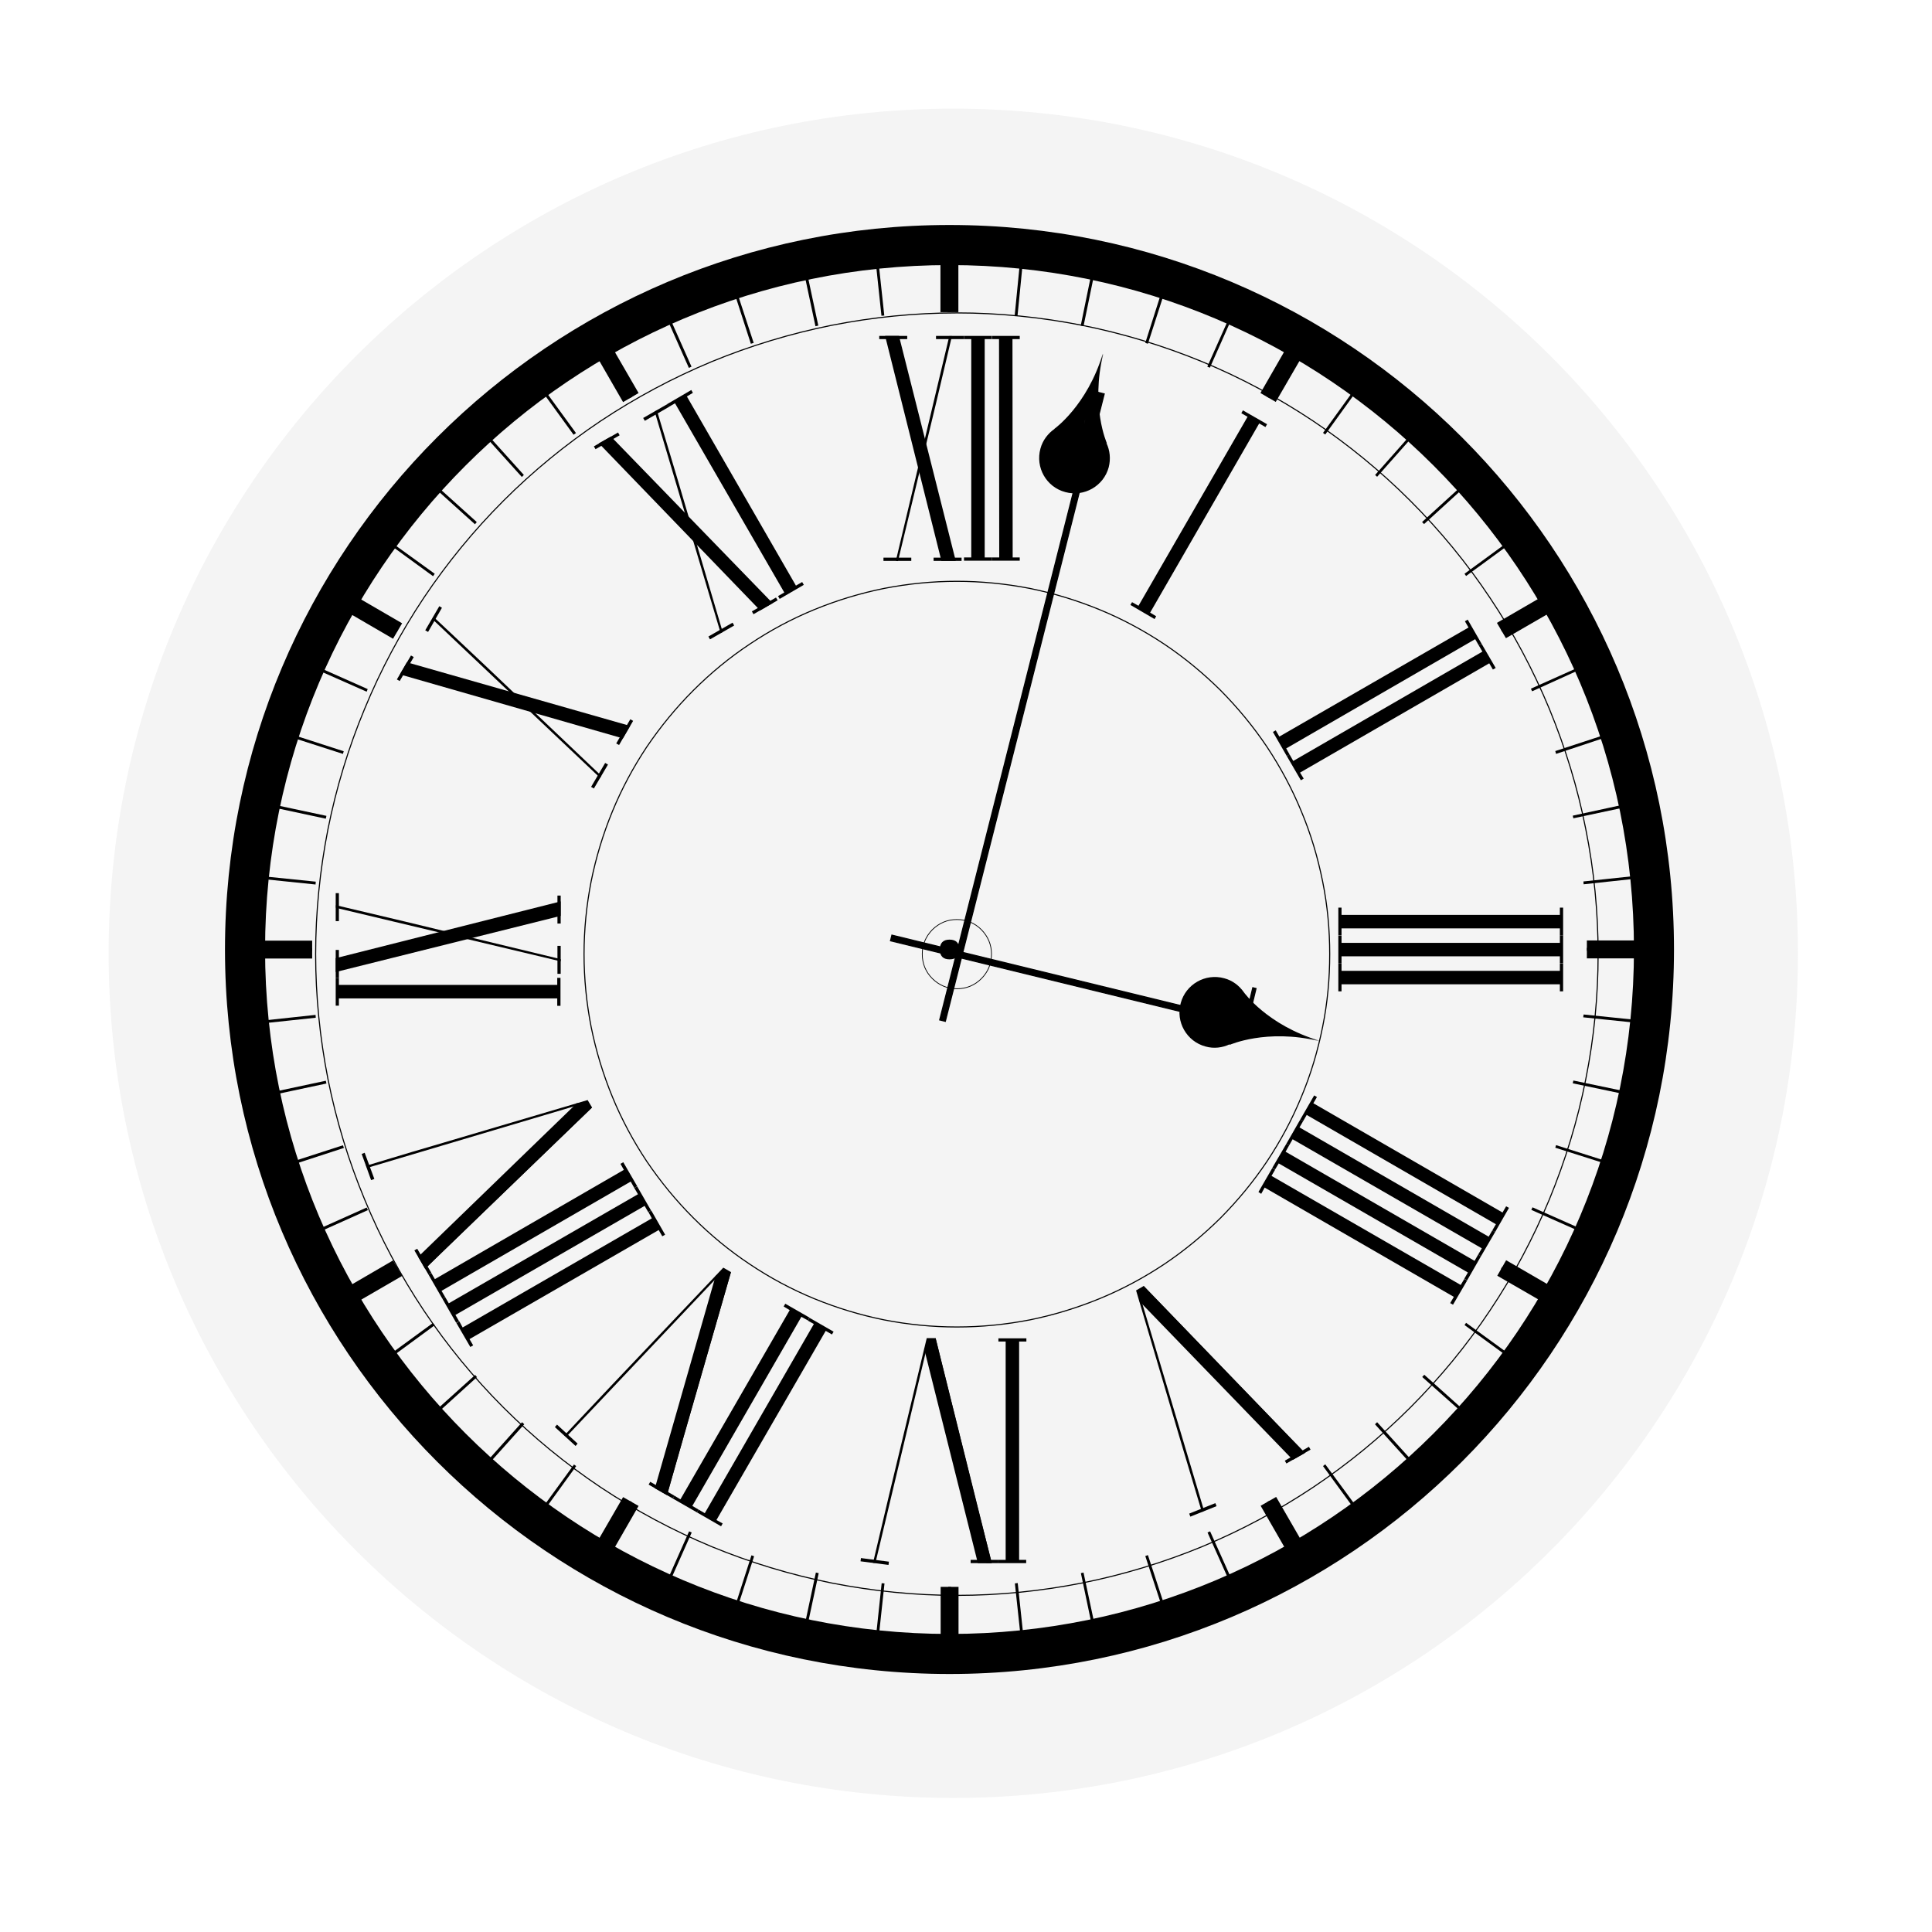 <svg xmlns="http://www.w3.org/2000/svg" xmlns:xlink="http://www.w3.org/1999/xlink" width="50" viewBox="0 0 37.5 37.5" height="50" preserveAspectRatio="xMidYMid meet"><defs><filter x="0%" y="0%" width="100%" height="100%" id="c8d453cb93"></filter><mask id="ed2649d45d"><g filter="url(#c8d453cb93)"><rect x="-3.75" width="45" fill="#000000" y="-3.75" height="45" fill-opacity="0.3"></rect></g></mask><clipPath id="0c878f286d"><path d="M 1.109 1.109 L 33.898 1.109 L 33.898 33.898 L 1.109 33.898 Z M 1.109 1.109 " clip-rule="nonzero"></path></clipPath><clipPath id="be7df26680"><path d="M 17.504 1.109 C 8.449 1.109 1.109 8.449 1.109 17.504 C 1.109 26.559 8.449 33.898 17.504 33.898 C 26.559 33.898 33.898 26.559 33.898 17.504 C 33.898 8.449 26.559 1.109 17.504 1.109 Z M 17.504 1.109 " clip-rule="nonzero"></path></clipPath><clipPath id="cbabdd13d7"><rect x="0" width="35" y="0" height="35"></rect></clipPath><clipPath id="82578ff735"><path d="M 4.367 4.367 L 32.492 4.367 L 32.492 32.492 L 4.367 32.492 Z M 4.367 4.367 " clip-rule="nonzero"></path></clipPath></defs><g mask="url(#ed2649d45d)"><g transform="matrix(1, 0, 0, 1, 1, 1)"><g clip-path="url(#cbabdd13d7)"><g clip-path="url(#0c878f286d)"><g clip-path="url(#be7df26680)"><path fill="#d9d9d9" d="M 1.109 1.109 L 33.898 1.109 L 33.898 33.898 L 1.109 33.898 Z M 1.109 1.109 " fill-opacity="1" fill-rule="nonzero"></path></g></g></g></g></g><path stroke-linecap="butt" transform="matrix(0.042, 0, 0, 0.042, -6.428, 2.696)" fill="none" stroke-linejoin="miter" d="M 891.6 376.76 C 891.6 396.217 889.729 415.486 885.894 434.569 C 882.152 453.651 876.446 472.172 869.056 490.132 C 861.573 508.092 852.499 525.21 841.649 541.393 C 830.891 557.576 818.544 572.543 804.793 586.293 C 791.043 600.044 776.076 612.298 759.893 623.149 C 743.71 633.906 726.686 643.073 708.632 650.556 C 690.672 657.946 672.151 663.559 653.069 667.394 C 633.986 671.135 614.717 673.1 595.26 673.1 C 575.803 673.1 556.534 671.135 537.451 667.394 C 518.369 663.559 499.847 657.946 481.887 650.556 C 463.927 643.073 446.809 633.906 430.627 623.149 C 414.444 612.298 399.477 600.044 385.726 586.293 C 371.976 572.543 359.722 557.576 348.871 541.393 C 338.114 525.21 328.947 508.092 321.557 490.132 C 314.074 472.172 308.461 453.651 304.626 434.569 C 300.884 415.486 298.92 396.217 298.92 376.76 C 298.92 357.303 300.884 338.034 304.626 318.951 C 308.461 299.869 314.074 281.347 321.557 263.387 C 328.947 245.427 338.114 228.309 348.871 212.127 C 359.722 195.944 371.976 180.977 385.726 167.227 C 399.477 153.476 414.444 141.222 430.627 130.371 C 446.809 119.614 463.927 110.447 481.887 102.963 C 499.847 95.574 518.369 89.961 537.451 86.126 C 556.534 82.384 575.803 80.42 595.26 80.42 C 614.717 80.42 633.986 82.384 653.069 86.126 C 672.151 89.961 690.672 95.574 708.632 102.963 C 726.686 110.447 743.71 119.614 759.893 130.371 C 776.076 141.222 791.043 153.476 804.793 167.227 C 818.544 180.977 830.891 195.944 841.649 212.127 C 852.499 228.309 861.573 245.427 869.056 263.387 C 876.446 281.347 882.152 299.869 885.894 318.951 C 889.729 338.034 891.6 357.303 891.6 376.76 Z M 891.6 376.76 " stroke="#000000" stroke-width="0.5" stroke-opacity="1" stroke-miterlimit="10"></path><path stroke-linecap="butt" transform="matrix(0.042, 0, 0, 0.042, -6.428, 2.696)" fill="none" stroke-linejoin="miter" d="M 767.564 376.76 C 767.564 388.078 766.535 399.303 764.29 410.341 C 762.045 421.473 758.864 432.23 754.468 442.707 C 750.165 453.183 744.833 463.099 738.566 472.547 C 732.298 481.901 725.096 490.6 717.145 498.645 C 709.1 506.596 700.401 513.798 691.047 520.066 C 681.599 526.333 671.683 531.665 661.207 535.968 C 650.73 540.271 639.973 543.545 628.935 545.79 C 617.803 547.941 606.578 549.064 595.26 549.064 C 583.941 549.064 572.716 547.941 561.678 545.79 C 550.547 543.545 539.79 540.271 529.313 535.968 C 518.836 531.665 508.921 526.333 499.567 520.066 C 490.119 513.798 481.42 506.596 473.469 498.645 C 465.424 490.6 458.315 481.901 451.954 472.547 C 445.687 463.099 440.355 453.183 436.052 442.707 C 431.749 432.23 428.475 421.473 426.23 410.341 C 424.079 399.303 422.956 388.078 422.956 376.76 C 422.956 365.441 424.079 354.216 426.23 343.178 C 428.475 332.047 431.749 321.29 436.052 310.813 C 440.355 300.336 445.687 290.421 451.954 280.973 C 458.315 271.619 465.424 262.92 473.469 254.875 C 481.42 246.924 490.119 239.721 499.567 233.454 C 508.921 227.187 518.836 221.855 529.313 217.552 C 539.79 213.249 550.547 209.975 561.678 207.73 C 572.716 205.579 583.941 204.456 595.26 204.456 C 606.578 204.456 617.803 205.579 628.935 207.73 C 639.973 209.975 650.73 213.249 661.207 217.552 C 671.683 221.855 681.599 227.187 691.047 233.454 C 700.401 239.721 709.1 246.924 717.145 254.875 C 725.096 262.92 732.298 271.619 738.566 280.973 C 744.833 290.421 750.165 300.336 754.468 310.813 C 758.864 321.29 762.045 332.047 764.29 343.178 C 766.535 354.216 767.564 365.441 767.564 376.76 Z M 767.564 376.76 " stroke="#000000" stroke-width="0.5" stroke-opacity="1" stroke-miterlimit="10"></path><g clip-path="url(#82578ff735)"><path fill="#000000" d="M 18.43 4.367 C 10.664 4.367 4.367 10.664 4.367 18.43 C 4.367 26.195 10.664 32.492 18.43 32.492 C 26.199 32.492 32.492 26.195 32.492 18.43 C 32.492 10.664 26.199 4.367 18.43 4.367 Z M 18.43 31.715 C 11.094 31.715 5.145 25.766 5.145 18.43 C 5.145 11.094 11.094 5.145 18.43 5.145 C 25.77 5.145 31.715 11.094 31.715 18.43 C 31.715 25.766 25.77 31.715 18.43 31.715 Z M 18.43 31.715 " fill-opacity="1" fill-rule="nonzero"></path></g><path fill="#000000" d="M 18.254 5.105 L 18.602 5.105 L 18.602 6.059 L 18.254 6.059 Z M 18.254 5.105 " fill-opacity="1" fill-rule="nonzero"></path><path fill="#000000" d="M 18.398 5.105 L 18.457 5.105 L 18.457 6.059 L 18.398 6.059 Z M 18.398 5.105 " fill-opacity="1" fill-rule="nonzero"></path><path fill="#000000" d="M 17.164 6.125 L 17.109 6.129 L 17.008 5.18 L 17.062 5.176 Z M 17.164 6.125 " fill-opacity="1" fill-rule="nonzero"></path><path fill="#000000" d="M 15.883 6.32 L 15.828 6.332 L 15.629 5.398 L 15.684 5.387 Z M 15.883 6.32 " fill-opacity="1" fill-rule="nonzero"></path><path fill="#000000" d="M 14.629 6.656 L 14.574 6.672 L 14.281 5.766 L 14.332 5.75 Z M 14.629 6.656 " fill-opacity="1" fill-rule="nonzero"></path><path fill="#000000" d="M 13.422 7.117 L 13.371 7.141 L 12.984 6.27 L 13.035 6.246 Z M 13.422 7.117 " fill-opacity="1" fill-rule="nonzero"></path><path fill="#000000" d="M 12.27 7.703 L 12.219 7.73 L 11.746 6.902 L 11.793 6.875 Z M 12.27 7.703 " fill-opacity="1" fill-rule="nonzero"></path><path fill="#000000" d="M 11.18 8.406 L 11.133 8.438 L 10.574 7.668 L 10.617 7.633 Z M 11.18 8.406 " fill-opacity="1" fill-rule="nonzero"></path><path fill="#000000" d="M 10.168 9.219 L 10.129 9.258 L 9.488 8.547 L 9.531 8.512 Z M 10.168 9.219 " fill-opacity="1" fill-rule="nonzero"></path><path fill="#000000" d="M 9.254 10.133 L 9.219 10.176 L 8.508 9.535 L 8.547 9.496 Z M 9.254 10.133 " fill-opacity="1" fill-rule="nonzero"></path><path fill="#000000" d="M 8.438 11.137 L 8.406 11.184 L 7.633 10.621 L 7.664 10.578 Z M 8.438 11.137 " fill-opacity="1" fill-rule="nonzero"></path><path fill="#000000" d="M 7.727 12.223 L 7.699 12.27 L 6.875 11.793 L 6.902 11.746 Z M 7.727 12.223 " fill-opacity="1" fill-rule="nonzero"></path><path fill="#000000" d="M 7.137 13.375 L 7.117 13.426 L 6.242 13.039 L 6.266 12.988 Z M 7.137 13.375 " fill-opacity="1" fill-rule="nonzero"></path><path fill="#000000" d="M 6.672 14.582 L 6.656 14.633 L 5.746 14.34 L 5.766 14.289 Z M 6.672 14.582 " fill-opacity="1" fill-rule="nonzero"></path><path fill="#000000" d="M 6.336 15.836 L 6.324 15.891 L 5.391 15.691 L 5.402 15.637 Z M 6.336 15.836 " fill-opacity="1" fill-rule="nonzero"></path><path fill="#000000" d="M 6.129 17.113 L 6.125 17.168 L 5.176 17.07 L 5.18 17.016 Z M 6.129 17.113 " fill-opacity="1" fill-rule="nonzero"></path><path fill="#000000" d="M 5.105 18.406 L 6.059 18.406 L 6.059 18.461 L 5.105 18.461 Z M 5.105 18.406 " fill-opacity="1" fill-rule="nonzero"></path><path fill="#000000" d="M 6.125 19.699 L 6.129 19.754 L 5.18 19.855 L 5.176 19.801 Z M 6.125 19.699 " fill-opacity="1" fill-rule="nonzero"></path><path fill="#000000" d="M 6.324 20.977 L 6.336 21.031 L 5.402 21.23 L 5.391 21.176 Z M 6.324 20.977 " fill-opacity="1" fill-rule="nonzero"></path><path fill="#000000" d="M 6.656 22.23 L 6.676 22.281 L 5.766 22.578 L 5.75 22.523 Z M 6.656 22.23 " fill-opacity="1" fill-rule="nonzero"></path><path fill="#000000" d="M 7.117 23.438 L 7.141 23.488 L 6.27 23.879 L 6.246 23.828 Z M 7.117 23.438 " fill-opacity="1" fill-rule="nonzero"></path><path fill="#000000" d="M 7.703 24.594 L 7.73 24.641 L 6.906 25.117 L 6.879 25.07 Z M 7.703 24.594 " fill-opacity="1" fill-rule="nonzero"></path><path fill="#000000" d="M 8.402 25.68 L 8.438 25.723 L 7.668 26.289 L 7.633 26.242 Z M 8.402 25.68 " fill-opacity="1" fill-rule="nonzero"></path><path fill="#000000" d="M 9.223 26.688 L 9.258 26.73 L 8.551 27.371 L 8.512 27.328 Z M 9.223 26.688 " fill-opacity="1" fill-rule="nonzero"></path><path fill="#000000" d="M 10.133 27.605 L 10.176 27.645 L 9.539 28.355 L 9.496 28.316 Z M 10.133 27.605 " fill-opacity="1" fill-rule="nonzero"></path><path fill="#000000" d="M 11.141 28.426 L 11.184 28.457 L 10.625 29.23 L 10.578 29.199 Z M 11.141 28.426 " fill-opacity="1" fill-rule="nonzero"></path><path fill="#000000" d="M 12.223 29.133 L 12.27 29.16 L 11.793 29.984 L 11.746 29.957 Z M 12.223 29.133 " fill-opacity="1" fill-rule="nonzero"></path><path fill="#000000" d="M 13.375 29.723 L 13.426 29.746 L 13.039 30.617 L 12.988 30.594 Z M 13.375 29.723 " fill-opacity="1" fill-rule="nonzero"></path><path fill="#000000" d="M 14.586 30.188 L 14.637 30.207 L 14.344 31.113 L 14.293 31.098 Z M 14.586 30.188 " fill-opacity="1" fill-rule="nonzero"></path><path fill="#000000" d="M 15.836 30.523 L 15.891 30.535 L 15.691 31.469 L 15.637 31.457 Z M 15.836 30.523 " fill-opacity="1" fill-rule="nonzero"></path><path fill="#000000" d="M 17.113 30.73 L 17.168 30.734 L 17.066 31.684 L 17.012 31.68 Z M 17.113 30.73 " fill-opacity="1" fill-rule="nonzero"></path><path fill="#000000" d="M 18.406 30.801 L 18.461 30.801 L 18.461 31.754 L 18.406 31.754 Z M 18.406 30.801 " fill-opacity="1" fill-rule="nonzero"></path><path fill="#000000" d="M 19.699 30.734 L 19.754 30.727 L 19.855 31.676 L 19.801 31.684 Z M 19.699 30.734 " fill-opacity="1" fill-rule="nonzero"></path><path fill="#000000" d="M 20.98 30.535 L 21.031 30.523 L 21.23 31.457 L 21.176 31.469 Z M 20.98 30.535 " fill-opacity="1" fill-rule="nonzero"></path><path fill="#000000" d="M 22.23 30.203 L 22.281 30.184 L 22.578 31.09 L 22.527 31.109 Z M 22.23 30.203 " fill-opacity="1" fill-rule="nonzero"></path><path fill="#000000" d="M 23.438 29.746 L 23.488 29.723 L 23.879 30.594 L 23.828 30.617 Z M 23.438 29.746 " fill-opacity="1" fill-rule="nonzero"></path><path fill="#000000" d="M 24.594 29.156 L 24.641 29.129 L 25.121 29.953 L 25.074 29.98 Z M 24.594 29.156 " fill-opacity="1" fill-rule="nonzero"></path><path fill="#000000" d="M 25.68 28.457 L 25.723 28.422 L 26.289 29.191 L 26.242 29.227 Z M 25.68 28.457 " fill-opacity="1" fill-rule="nonzero"></path><path fill="#000000" d="M 26.688 27.645 L 26.73 27.605 L 27.371 28.312 L 27.328 28.352 Z M 26.688 27.645 " fill-opacity="1" fill-rule="nonzero"></path><path fill="#000000" d="M 27.605 26.727 L 27.645 26.684 L 28.355 27.32 L 28.32 27.363 Z M 27.605 26.727 " fill-opacity="1" fill-rule="nonzero"></path><path fill="#000000" d="M 28.426 25.719 L 28.457 25.676 L 29.23 26.238 L 29.195 26.281 Z M 28.426 25.719 " fill-opacity="1" fill-rule="nonzero"></path><path fill="#000000" d="M 29.133 24.633 L 29.16 24.586 L 29.988 25.062 L 29.961 25.109 Z M 29.133 24.633 " fill-opacity="1" fill-rule="nonzero"></path><path fill="#000000" d="M 29.723 23.484 L 29.746 23.434 L 30.617 23.82 L 30.594 23.871 Z M 29.723 23.484 " fill-opacity="1" fill-rule="nonzero"></path><path fill="#000000" d="M 30.188 22.277 L 30.203 22.227 L 31.113 22.516 L 31.098 22.566 Z M 30.188 22.277 " fill-opacity="1" fill-rule="nonzero"></path><path fill="#000000" d="M 30.527 21.027 L 30.539 20.973 L 31.473 21.168 L 31.461 21.223 Z M 30.527 21.027 " fill-opacity="1" fill-rule="nonzero"></path><path fill="#000000" d="M 30.73 19.746 L 30.738 19.691 L 31.688 19.789 L 31.68 19.844 Z M 30.73 19.746 " fill-opacity="1" fill-rule="nonzero"></path><path fill="#000000" d="M 30.801 18.398 L 31.758 18.398 L 31.758 18.453 L 30.801 18.453 Z M 30.801 18.398 " fill-opacity="1" fill-rule="nonzero"></path><path fill="#000000" d="M 30.738 17.164 L 30.734 17.109 L 31.684 17.008 L 31.688 17.062 Z M 30.738 17.164 " fill-opacity="1" fill-rule="nonzero"></path><path fill="#000000" d="M 30.539 15.883 L 30.527 15.832 L 31.461 15.629 L 31.473 15.684 Z M 30.539 15.883 " fill-opacity="1" fill-rule="nonzero"></path><path fill="#000000" d="M 30.203 14.633 L 30.188 14.578 L 31.094 14.281 L 31.109 14.332 Z M 30.203 14.633 " fill-opacity="1" fill-rule="nonzero"></path><path fill="#000000" d="M 29.738 13.418 L 29.715 13.367 L 30.586 12.977 L 30.609 13.023 Z M 29.738 13.418 " fill-opacity="1" fill-rule="nonzero"></path><path fill="#000000" d="M 29.16 12.266 L 29.133 12.219 L 29.957 11.738 L 29.984 11.785 Z M 29.16 12.266 " fill-opacity="1" fill-rule="nonzero"></path><path fill="#000000" d="M 28.457 11.18 L 28.426 11.137 L 29.195 10.574 L 29.227 10.617 Z M 28.457 11.18 " fill-opacity="1" fill-rule="nonzero"></path><path fill="#000000" d="M 27.641 10.172 L 27.602 10.133 L 28.309 9.488 L 28.344 9.531 Z M 27.641 10.172 " fill-opacity="1" fill-rule="nonzero"></path><path fill="#000000" d="M 26.73 9.254 L 26.691 9.219 L 27.324 8.504 L 27.363 8.539 Z M 26.73 9.254 " fill-opacity="1" fill-rule="nonzero"></path><path fill="#000000" d="M 25.723 8.434 L 25.68 8.402 L 26.238 7.629 L 26.281 7.66 Z M 25.723 8.434 " fill-opacity="1" fill-rule="nonzero"></path><path fill="#000000" d="M 24.637 7.727 L 24.59 7.699 L 25.062 6.871 L 25.109 6.898 Z M 24.637 7.727 " fill-opacity="1" fill-rule="nonzero"></path><path fill="#000000" d="M 23.484 7.137 L 23.434 7.117 L 23.824 6.242 L 23.871 6.266 Z M 23.484 7.137 " fill-opacity="1" fill-rule="nonzero"></path><path fill="#000000" d="M 22.281 6.672 L 22.23 6.656 L 22.52 5.746 L 22.574 5.762 Z M 22.281 6.672 " fill-opacity="1" fill-rule="nonzero"></path><path fill="#000000" d="M 21.031 6.332 L 20.977 6.32 L 21.168 5.387 L 21.223 5.398 Z M 21.031 6.332 " fill-opacity="1" fill-rule="nonzero"></path><path fill="#000000" d="M 19.75 6.129 L 19.695 6.125 L 19.789 5.172 L 19.844 5.18 Z M 19.75 6.129 " fill-opacity="1" fill-rule="nonzero"></path><path fill="#000000" d="M 12.395 7.629 L 12.094 7.805 L 11.617 6.977 L 11.918 6.805 Z M 12.395 7.629 " fill-opacity="1" fill-rule="nonzero"></path><path fill="#000000" d="M 7.805 12.098 L 7.629 12.398 L 6.805 11.918 L 6.977 11.617 Z M 7.805 12.098 " fill-opacity="1" fill-rule="nonzero"></path><path fill="#000000" d="M 5.105 18.258 L 6.059 18.258 L 6.059 18.605 L 5.105 18.605 Z M 5.105 18.258 " fill-opacity="1" fill-rule="nonzero"></path><path fill="#000000" d="M 7.629 24.465 L 7.805 24.766 L 6.977 25.246 L 6.805 24.945 Z M 7.629 24.465 " fill-opacity="1" fill-rule="nonzero"></path><path fill="#000000" d="M 12.094 29.059 L 12.395 29.23 L 11.918 30.059 L 11.617 29.883 Z M 12.094 29.059 " fill-opacity="1" fill-rule="nonzero"></path><path fill="#000000" d="M 18.258 30.801 L 18.605 30.801 L 18.605 31.754 L 18.258 31.754 Z M 18.258 30.801 " fill-opacity="1" fill-rule="nonzero"></path><path fill="#000000" d="M 24.469 29.227 L 24.77 29.055 L 25.246 29.879 L 24.945 30.055 Z M 24.469 29.227 " fill-opacity="1" fill-rule="nonzero"></path><path fill="#000000" d="M 29.062 24.762 L 29.234 24.461 L 30.062 24.941 L 29.887 25.238 Z M 29.062 24.762 " fill-opacity="1" fill-rule="nonzero"></path><path fill="#000000" d="M 30.801 18.254 L 31.758 18.254 L 31.758 18.602 L 30.801 18.602 Z M 30.801 18.254 " fill-opacity="1" fill-rule="nonzero"></path><path fill="#000000" d="M 29.23 12.387 L 29.055 12.09 L 29.883 11.609 L 30.055 11.91 Z M 29.23 12.387 " fill-opacity="1" fill-rule="nonzero"></path><path fill="#000000" d="M 24.762 7.801 L 24.465 7.629 L 24.941 6.801 L 25.242 6.973 Z M 24.762 7.801 " fill-opacity="1" fill-rule="nonzero"></path><path fill="#000000" d="M 24.965 14.527 L 28.633 12.406 L 28.703 12.527 L 28.758 12.496 L 28.488 12.027 L 28.434 12.059 L 28.504 12.18 L 24.832 14.297 L 24.762 14.176 L 24.707 14.207 L 24.977 14.676 L 25.031 14.645 Z M 24.965 14.527 " fill-opacity="1" fill-rule="nonzero"></path><path fill="#000000" d="M 28.758 12.496 L 28.703 12.527 L 28.773 12.648 L 25.102 14.77 L 25.031 14.645 L 24.977 14.676 L 25.25 15.145 L 25.305 15.113 L 25.234 14.996 L 28.906 12.875 L 28.977 12.996 L 29.031 12.965 Z M 28.758 12.496 " fill-opacity="1" fill-rule="nonzero"></path><path fill="#000000" d="M 30.277 18.02 L 30.277 18.16 L 30.34 18.16 L 30.34 17.617 L 30.277 17.617 L 30.277 17.758 L 26.039 17.758 L 26.039 17.617 L 25.977 17.617 L 25.977 18.156 L 26.039 18.156 L 26.039 18.02 Z M 30.277 18.02 " fill-opacity="1" fill-rule="nonzero"></path><path fill="#000000" d="M 30.277 18.562 L 30.277 18.699 L 30.34 18.699 L 30.34 18.16 L 30.277 18.16 L 30.277 18.301 L 26.039 18.301 L 26.039 18.16 L 25.977 18.16 L 25.977 18.699 L 26.039 18.699 L 26.039 18.562 Z M 30.277 18.562 " fill-opacity="1" fill-rule="nonzero"></path><path fill="#000000" d="M 30.277 19.242 L 30.34 19.242 L 30.34 18.703 L 30.277 18.703 L 30.277 18.844 L 26.039 18.844 L 26.039 18.699 L 25.977 18.699 L 25.977 19.242 L 26.039 19.242 L 26.039 19.105 L 30.277 19.105 Z M 30.277 19.242 " fill-opacity="1" fill-rule="nonzero"></path><path fill="#000000" d="M 29.035 23.762 L 28.965 23.883 L 29.02 23.914 L 29.289 23.445 L 29.234 23.414 L 29.164 23.535 L 25.492 21.414 L 25.562 21.293 L 25.508 21.262 L 25.238 21.73 L 25.293 21.762 L 25.363 21.641 Z M 29.035 23.762 " fill-opacity="1" fill-rule="nonzero"></path><path fill="#000000" d="M 28.762 24.23 L 28.691 24.352 L 28.746 24.383 L 29.02 23.914 L 28.965 23.883 L 28.895 24.004 L 25.223 21.883 L 25.293 21.762 L 25.238 21.73 L 24.969 22.199 L 25.023 22.23 L 25.09 22.113 Z M 28.762 24.23 " fill-opacity="1" fill-rule="nonzero"></path><path fill="#000000" d="M 28.492 24.699 L 28.422 24.82 L 28.477 24.852 L 28.746 24.383 L 28.691 24.352 L 28.621 24.473 L 24.953 22.355 L 25.023 22.23 L 24.969 22.199 L 24.695 22.668 L 24.75 22.699 L 24.82 22.582 Z M 28.492 24.699 " fill-opacity="1" fill-rule="nonzero"></path><path fill="#000000" d="M 28.148 25.293 L 28.203 25.324 L 28.477 24.855 L 28.422 24.824 L 28.352 24.941 L 24.68 22.824 L 24.75 22.703 L 24.695 22.672 L 24.426 23.137 L 24.48 23.172 L 24.547 23.051 L 28.219 25.172 Z M 28.148 25.293 " fill-opacity="1" fill-rule="nonzero"></path><path fill="#000000" d="M 24.562 8.289 L 24.594 8.234 L 24.125 7.965 L 24.094 8.02 L 24.215 8.09 L 22.098 11.758 L 21.973 11.688 L 21.941 11.742 L 22.41 12.016 L 22.441 11.961 L 22.324 11.891 L 24.441 8.219 Z M 24.562 8.289 " fill-opacity="1" fill-rule="nonzero"></path><path fill="#000000" d="M 7.078 22.375 L 7.266 22.883 L 7.203 22.906 L 7.02 22.398 Z M 7.078 22.375 " fill-opacity="1" fill-rule="nonzero"></path><path fill="#000000" d="M 10.812 27.652 L 11.211 28.02 L 11.172 28.066 L 10.77 27.699 Z M 10.812 27.652 " fill-opacity="1" fill-rule="nonzero"></path><path fill="#000000" d="M 16.711 30.242 L 17.254 30.312 L 17.246 30.375 L 16.703 30.305 Z M 16.711 30.242 " fill-opacity="1" fill-rule="nonzero"></path><path fill="#000000" d="M 23.082 29.379 L 23.59 29.176 L 23.613 29.234 L 23.105 29.438 Z M 23.082 29.379 " fill-opacity="1" fill-rule="nonzero"></path><path fill="#000000" d="M 13.449 7.625 L 13.418 7.57 L 12.949 7.844 L 12.98 7.898 L 13.102 7.828 L 15.223 11.5 L 15.102 11.57 L 15.133 11.625 L 15.602 11.352 L 15.57 11.297 L 15.449 11.367 L 13.332 7.695 Z M 13.449 7.625 " fill-opacity="1" fill-rule="nonzero"></path><path fill="#000000" d="M 11.625 8.605 L 14.754 11.848 L 14.996 11.707 L 11.859 8.473 Z M 11.625 8.605 " fill-opacity="1" fill-rule="nonzero"></path><path fill="#000000" d="M 13.988 12.289 L 12.707 7.988 L 12.75 7.965 C 12.75 7.965 13 8.797 13.145 9.281 L 14.027 12.266 Z M 13.988 12.289 " fill-opacity="1" fill-rule="nonzero"></path><path fill="#000000" d="M 12.027 8.449 L 11.559 8.719 L 11.527 8.664 L 11.996 8.395 Z M 12.027 8.449 " fill-opacity="1" fill-rule="nonzero"></path><path fill="#000000" d="M 14.25 12.141 L 13.781 12.41 L 13.75 12.355 L 14.219 12.086 Z M 14.25 12.141 " fill-opacity="1" fill-rule="nonzero"></path><path fill="#000000" d="M 15.094 11.652 L 14.625 11.922 L 14.594 11.867 L 15.062 11.598 Z M 15.094 11.652 " fill-opacity="1" fill-rule="nonzero"></path><path fill="#000000" d="M 12.984 7.898 L 12.516 8.168 L 12.484 8.113 L 12.953 7.844 Z M 12.984 7.898 " fill-opacity="1" fill-rule="nonzero"></path><path fill="#000000" d="M 19.25 6.582 L 19.25 6.52 L 18.711 6.52 L 18.711 6.582 L 18.852 6.582 L 18.852 10.82 L 18.711 10.82 L 18.711 10.883 L 19.25 10.883 L 19.25 10.82 L 19.113 10.82 L 19.113 6.582 Z M 19.25 6.582 " fill-opacity="1" fill-rule="nonzero"></path><path fill="#000000" d="M 19.793 6.582 L 19.793 6.52 L 19.254 6.52 L 19.254 6.582 L 19.391 6.582 L 19.395 10.82 L 19.25 10.82 L 19.25 10.883 L 19.793 10.883 L 19.793 10.82 L 19.656 10.82 L 19.652 6.582 Z M 19.793 6.582 " fill-opacity="1" fill-rule="nonzero"></path><path fill="#000000" d="M 17.18 6.52 L 18.273 10.887 L 18.551 10.887 L 17.449 6.52 Z M 17.18 6.52 " fill-opacity="1" fill-rule="nonzero"></path><path fill="#000000" d="M 17.387 10.891 L 18.426 6.523 L 18.477 6.523 C 18.477 6.523 18.277 7.371 18.16 7.863 L 17.43 10.891 L 17.387 10.887 Z M 17.387 10.891 " fill-opacity="1" fill-rule="nonzero"></path><path fill="#000000" d="M 17.066 6.52 L 17.609 6.52 L 17.609 6.582 L 17.066 6.582 Z M 17.066 6.52 " fill-opacity="1" fill-rule="nonzero"></path><path fill="#000000" d="M 17.148 10.824 L 17.688 10.824 L 17.688 10.887 L 17.148 10.887 Z M 17.148 10.824 " fill-opacity="1" fill-rule="nonzero"></path><path fill="#000000" d="M 18.121 10.824 L 18.664 10.824 L 18.664 10.887 L 18.121 10.887 Z M 18.121 10.824 " fill-opacity="1" fill-rule="nonzero"></path><path fill="#000000" d="M 18.168 6.52 L 18.711 6.52 L 18.711 6.582 L 18.168 6.582 Z M 18.168 6.52 " fill-opacity="1" fill-rule="nonzero"></path><path fill="#000000" d="M 7.762 13.09 L 12.09 14.332 L 12.23 14.09 L 7.898 12.855 Z M 7.762 13.09 " fill-opacity="1" fill-rule="nonzero"></path><path fill="#000000" d="M 11.648 15.098 L 8.391 12.016 L 8.414 11.973 C 8.414 11.973 9.047 12.566 9.414 12.914 L 11.672 15.059 Z M 11.648 15.098 " fill-opacity="1" fill-rule="nonzero"></path><path fill="#000000" d="M 8.031 12.754 L 7.758 13.219 L 7.703 13.188 L 7.977 12.723 Z M 8.031 12.754 " fill-opacity="1" fill-rule="nonzero"></path><path fill="#000000" d="M 11.801 14.84 L 11.527 15.305 L 11.473 15.273 L 11.746 14.809 Z M 11.801 14.84 " fill-opacity="1" fill-rule="nonzero"></path><path fill="#000000" d="M 12.289 13.992 L 12.016 14.461 L 11.961 14.43 L 12.234 13.961 Z M 12.289 13.992 " fill-opacity="1" fill-rule="nonzero"></path><path fill="#000000" d="M 8.578 11.797 L 8.309 12.266 L 8.254 12.234 L 8.527 11.766 Z M 8.578 11.797 " fill-opacity="1" fill-rule="nonzero"></path><path fill="#000000" d="M 6.578 18.98 L 6.516 18.98 L 6.516 19.52 L 6.578 19.52 L 6.578 19.379 L 10.816 19.379 L 10.816 19.523 L 10.879 19.523 L 10.879 18.98 L 10.816 18.98 L 10.816 19.117 L 6.578 19.117 Z M 6.578 18.98 " fill-opacity="1" fill-rule="nonzero"></path><path fill="#000000" d="M 6.516 18.867 L 10.883 17.777 L 10.883 17.496 L 6.516 18.598 Z M 6.516 18.867 " fill-opacity="1" fill-rule="nonzero"></path><path fill="#000000" d="M 10.883 18.66 L 6.52 17.621 L 6.52 17.57 C 6.52 17.57 7.367 17.77 7.859 17.887 L 10.883 18.617 Z M 10.883 18.66 " fill-opacity="1" fill-rule="nonzero"></path><path fill="#000000" d="M 6.516 18.438 L 6.578 18.438 L 6.578 18.98 L 6.516 18.98 Z M 6.516 18.438 " fill-opacity="1" fill-rule="nonzero"></path><path fill="#000000" d="M 10.82 18.359 L 10.883 18.359 L 10.883 18.902 L 10.82 18.902 Z M 10.82 18.359 " fill-opacity="1" fill-rule="nonzero"></path><path fill="#000000" d="M 10.82 17.383 L 10.883 17.383 L 10.883 17.926 L 10.82 17.926 Z M 10.82 17.383 " fill-opacity="1" fill-rule="nonzero"></path><path fill="#000000" d="M 6.516 17.336 L 6.578 17.336 L 6.578 17.879 L 6.516 17.879 Z M 6.516 17.336 " fill-opacity="1" fill-rule="nonzero"></path><path fill="#000000" d="M 8.371 24.707 L 8.316 24.738 L 8.586 25.207 L 8.641 25.176 L 8.57 25.055 L 12.242 22.934 L 12.312 23.059 L 12.367 23.023 L 12.098 22.559 L 12.043 22.59 L 12.109 22.707 L 8.441 24.828 Z M 8.371 24.707 " fill-opacity="1" fill-rule="nonzero"></path><path fill="#000000" d="M 8.641 25.176 L 8.586 25.207 L 8.855 25.676 L 8.91 25.645 L 8.84 25.523 L 12.512 23.406 L 12.582 23.527 L 12.637 23.496 L 12.367 23.027 L 12.312 23.059 L 12.383 23.18 L 8.711 25.297 Z M 8.641 25.176 " fill-opacity="1" fill-rule="nonzero"></path><path fill="#000000" d="M 8.914 25.645 L 8.859 25.68 L 9.129 26.145 L 9.184 26.113 L 9.113 25.992 L 12.785 23.875 L 12.855 23.996 L 12.91 23.965 L 12.641 23.496 L 12.586 23.527 L 12.652 23.648 L 8.98 25.766 Z M 8.914 25.645 " fill-opacity="1" fill-rule="nonzero"></path><path fill="#000000" d="M 8.25 24.625 L 11.492 21.496 L 11.199 21.41 L 8.117 24.395 Z M 8.25 24.625 " fill-opacity="1" fill-rule="nonzero"></path><path fill="#000000" d="M 8.254 24.625 L 8.203 24.531 L 11.254 21.441 L 7.129 22.668 L 7.102 22.629 C 7.102 22.629 7.934 22.375 8.422 22.234 L 11.406 21.352 L 11.492 21.496 L 9.133 23.773 C 8.77 24.121 8.254 24.625 8.254 24.625 Z M 8.254 24.625 " fill-opacity="1" fill-rule="nonzero"></path><path fill="#000000" d="M 8.098 24.238 L 8.371 24.703 L 8.316 24.738 L 8.043 24.27 Z M 8.098 24.238 " fill-opacity="1" fill-rule="nonzero"></path><path fill="#000000" d="M 19.379 30.277 L 19.379 30.34 L 19.918 30.34 L 19.918 30.277 L 19.781 30.277 L 19.781 26.039 L 19.922 26.039 L 19.922 25.977 L 19.379 25.977 L 19.379 26.039 L 19.52 26.039 L 19.52 30.277 Z M 19.379 30.277 " fill-opacity="1" fill-rule="nonzero"></path><path fill="#000000" d="M 19.25 30.34 L 18.16 25.973 L 17.938 26.18 L 18.98 30.34 Z M 19.25 30.34 " fill-opacity="1" fill-rule="nonzero"></path><path fill="#000000" d="M 19.25 30.336 L 19.145 30.336 L 17.992 26.148 L 16.992 30.336 L 16.945 30.336 C 16.945 30.336 17.145 29.488 17.262 28.996 L 17.988 25.973 L 18.16 25.973 L 18.949 29.152 C 19.074 29.641 19.25 30.336 19.25 30.336 Z M 19.25 30.336 " fill-opacity="1" fill-rule="nonzero"></path><path fill="#000000" d="M 18.84 30.277 L 19.379 30.277 L 19.379 30.34 L 18.84 30.34 Z M 18.84 30.277 " fill-opacity="1" fill-rule="nonzero"></path><path fill="#000000" d="M 13.09 29.031 L 13.059 29.086 L 13.527 29.355 L 13.559 29.301 L 13.438 29.23 L 15.555 25.559 L 15.68 25.629 L 15.711 25.574 L 15.242 25.305 L 15.211 25.359 L 15.328 25.43 L 13.207 29.102 Z M 13.09 29.031 " fill-opacity="1" fill-rule="nonzero"></path><path fill="#000000" d="M 13.559 29.301 L 13.527 29.355 L 13.996 29.625 L 14.027 29.57 L 13.906 29.504 L 16.027 25.832 L 16.148 25.902 L 16.18 25.848 L 15.711 25.578 L 15.68 25.633 L 15.797 25.699 L 13.68 29.371 Z M 13.559 29.301 " fill-opacity="1" fill-rule="nonzero"></path><path fill="#000000" d="M 12.945 29.02 L 14.188 24.691 L 13.891 24.762 L 12.711 28.887 Z M 12.945 29.02 " fill-opacity="1" fill-rule="nonzero"></path><path fill="#000000" d="M 12.949 29.016 L 12.855 28.965 L 13.953 24.758 L 10.992 27.887 L 10.953 27.863 C 10.953 27.863 11.547 27.23 11.895 26.863 L 14.039 24.605 L 14.188 24.691 L 13.281 27.84 C 13.145 28.324 12.949 29.016 12.949 29.016 Z M 12.949 29.016 " fill-opacity="1" fill-rule="nonzero"></path><path fill="#000000" d="M 12.621 28.762 L 13.09 29.031 L 13.059 29.086 L 12.59 28.816 Z M 12.621 28.762 " fill-opacity="1" fill-rule="nonzero"></path><path fill="#000000" d="M 25.328 28.203 L 22.199 24.961 L 22.113 25.254 L 25.094 28.336 Z M 25.328 28.203 " fill-opacity="1" fill-rule="nonzero"></path><path fill="#000000" d="M 25.324 28.195 L 25.234 28.25 L 22.141 25.199 L 23.371 29.324 L 23.328 29.348 C 23.328 29.348 23.078 28.516 22.934 28.031 L 22.051 25.047 L 22.199 24.961 L 24.477 27.32 C 24.824 27.684 25.324 28.195 25.324 28.195 Z M 25.324 28.195 " fill-opacity="1" fill-rule="nonzero"></path><path fill="#000000" d="M 24.938 28.352 L 25.406 28.082 L 25.438 28.137 L 24.969 28.406 Z M 24.938 28.352 " fill-opacity="1" fill-rule="nonzero"></path><path stroke-linecap="butt" transform="matrix(0.042, 0, 0, 0.042, -6.428, 2.696)" fill="none" stroke-linejoin="miter" d="M 611.255 376.76 C 611.255 381.156 609.665 384.992 606.578 388.078 C 603.492 391.165 599.656 392.755 595.26 392.755 C 590.863 392.755 587.122 391.165 583.941 388.078 C 580.854 384.992 579.264 381.156 579.264 376.76 C 579.264 372.363 580.854 368.622 583.941 365.441 C 587.122 362.354 590.863 360.764 595.26 360.764 C 599.656 360.764 603.492 362.354 606.578 365.441 C 609.665 368.622 611.255 372.363 611.255 376.76 Z M 611.255 376.76 " stroke="#000000" stroke-width="0.348" stroke-opacity="1" stroke-miterlimit="10"></path><path fill="#000000" d="M 18.621 18.43 C 18.621 18.555 18.559 18.621 18.43 18.621 C 18.305 18.621 18.242 18.555 18.242 18.43 C 18.242 18.305 18.305 18.238 18.43 18.238 C 18.559 18.238 18.621 18.305 18.621 18.43 Z M 18.621 18.43 " fill-opacity="1" fill-rule="nonzero"></path><path stroke-linecap="butt" transform="matrix(0.042, 0, 0, 0.042, -6.428, 2.696)" fill-opacity="1" fill="#000000" fill-rule="nonzero" stroke-linejoin="miter" d="M 663.358 117.837 L 589.928 407.816 L 587.309 407.161 L 660.739 117.182 Z M 663.358 117.837 " stroke="#000000" stroke-width="0.5" stroke-opacity="1" stroke-miterlimit="10"></path><path stroke-linecap="butt" transform="matrix(0.01, -0.041, 0.041, 0.01, 0.152, 45.357)" fill-opacity="1" fill="#000000" fill-rule="nonzero" stroke-linejoin="miter" d="M 725.583 409.285 L 738.492 409.258 L 738.49 410.801 L 725.581 410.828 Z M 725.583 409.285 " stroke="#000000" stroke-width="0.5" stroke-opacity="1" stroke-miterlimit="10"></path><path stroke-linecap="butt" transform="matrix(0.042, 0, 0, 0.042, -6.428, 2.696)" fill-opacity="1" fill="#000000" fill-rule="nonzero" stroke-linejoin="miter" d="M 730.989 411.183 L 564.578 370.586 L 565.233 367.967 L 731.644 408.564 Z M 730.989 411.183 " stroke="#000000" stroke-width="0.5" stroke-opacity="1" stroke-miterlimit="10"></path><path fill="#000000" d="M 21.477 8.602 L 21.484 8.602 C 21.484 8.602 21.164 7.887 21.414 6.867 C 21.41 6.863 21.371 7.008 21.316 7.211 C 21.371 7.012 21.41 6.863 21.406 6.863 C 21.102 7.871 20.465 8.324 20.465 8.324 L 20.469 8.324 C 20.34 8.414 20.238 8.547 20.195 8.707 C 20.094 9.074 20.309 9.453 20.676 9.551 C 21.043 9.652 21.422 9.434 21.52 9.07 C 21.562 8.906 21.543 8.742 21.477 8.602 Z M 21.043 8.227 C 21.043 8.227 21.059 8.156 21.09 8.051 C 21.074 8.113 21.055 8.172 21.043 8.227 Z M 21.043 8.227 " fill-opacity="1" fill-rule="nonzero"></path><path fill="#000000" d="M 23.867 20.27 L 23.867 20.281 C 23.867 20.281 24.582 19.961 25.602 20.207 C 25.605 20.207 25.465 20.164 25.262 20.109 C 25.457 20.164 25.605 20.203 25.605 20.199 C 24.598 19.898 24.145 19.262 24.145 19.262 C 24.055 19.133 23.926 19.031 23.762 18.988 C 23.395 18.887 23.016 19.105 22.918 19.469 C 22.816 19.836 23.035 20.215 23.398 20.312 C 23.562 20.359 23.727 20.336 23.867 20.27 Z M 24.242 19.836 C 24.242 19.836 24.312 19.855 24.418 19.883 C 24.359 19.867 24.297 19.852 24.242 19.836 Z M 24.242 19.836 " fill-opacity="1" fill-rule="nonzero"></path></svg>
